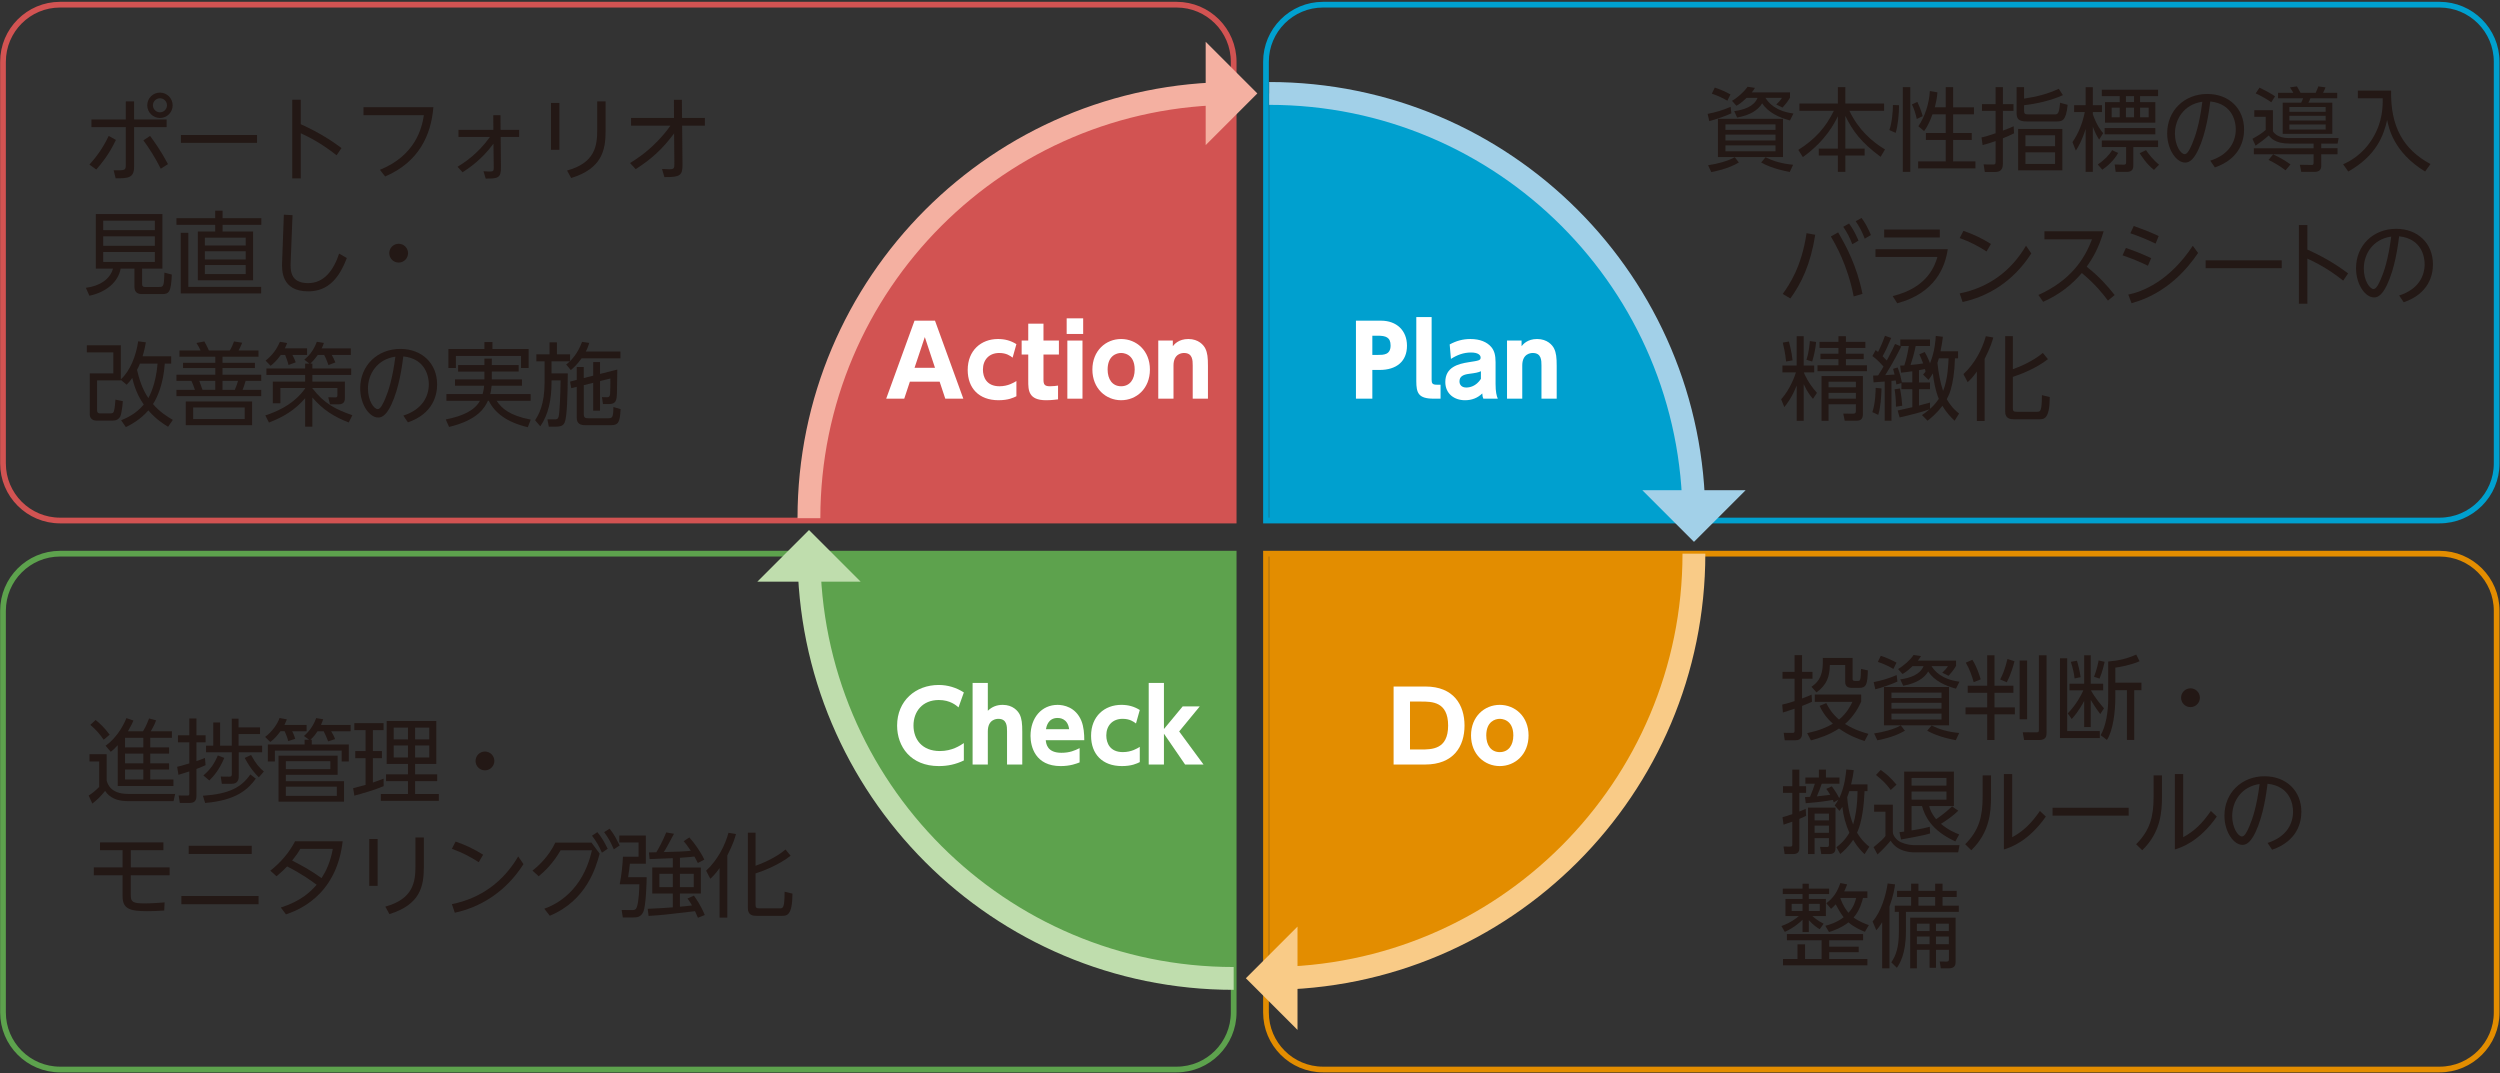 <?xml version="1.0" encoding="UTF-8"?>
<svg id="_レイヤー_1" data-name="レイヤー 1" xmlns="http://www.w3.org/2000/svg" width="438" height="188" viewBox="0 0 438 188">
  <rect x="0" y="0" width="438" height="188" fill="#333333" stroke="none"/>
  <defs>
    <style>
      .cls-1 {
        stroke: #00a0cf;
      }

      .cls-1, .cls-2, .cls-3, .cls-4, .cls-5, .cls-6, .cls-7, .cls-8 {
        fill: none;
        stroke-miterlimit: 10;
      }

      .cls-2 {
        stroke: #f9cb87;
      }

      .cls-2, .cls-3, .cls-4, .cls-7 {
        stroke-width: 4px;
      }

      .cls-9 {
        fill: #231815;
      }

      .cls-3 {
        stroke: #a2d0e8;
      }

      .cls-10 {
        fill: #a2d0e8;
      }

      .cls-11 {
        fill: #fff;
      }

      .cls-12 {
        fill: #bfddad;
      }

      .cls-4 {
        stroke: #f4b0a1;
      }

      .cls-5 {
        stroke: #d25352;
      }

      .cls-6 {
        stroke: #5da24d;
      }

      .cls-13 {
        fill: #e38d00;
      }

      .cls-14 {
        fill: #d25352;
      }

      .cls-15 {
        fill: #5da24d;
      }

      .cls-7 {
        stroke: #bfddad;
      }

      .cls-16 {
        fill: #00a0cf;
      }

      .cls-8 {
        stroke: #e38d00;
      }

      .cls-17 {
        fill: #f4b0a1;
      }

      .cls-18 {
        fill: #f9cb87;
      }
    </style>
  </defs>
  <path class="cls-1" d="M231.8.82h195.614c5.519,0,10,4.481,10,10v70.374c0,5.519-4.481,10-10,10h-205.614V10.82c0-5.519,4.481-10,10-10Z"/>
  <path class="cls-5" d="M10.526.82h195.614c5.519,0,10,4.481,10,10v80.374H10.526c-5.519,0-10-4.481-10-10V10.82C.526,5.3,5.007.82,10.526.82Z"/>
  <path class="cls-6" d="M10.526,97.005h205.614v80.374c0,5.519-4.481,10-10,10H10.526c-5.519,0-10-4.481-10-10v-70.374c0-5.519,4.481-10,10-10Z"/>
  <path class="cls-8" d="M221.8,97.005h205.614c5.519,0,10,4.481,10,10v70.374c0,5.519-4.481,10-10,10h-195.614c-5.519,0-10-4.481-10-10v-80.374h0Z"/>
  <g>
    <path class="cls-9" d="M15.667,28.837c1.104-1.217,2.337-2.817,3.377-5.026l1.265.704c-1.249,2.625-2.577,4.194-3.441,5.186l-1.2-.864ZM29.192,20.93v1.345h-5.698v6.947c0,2.017-1.121,2.017-3.233,2.017l-.352-1.409c1.953.032,2.129.032,2.129-.896v-6.659h-6.019v-1.345h6.019v-3.169h1.457v3.169h5.698ZM28.168,29.557c-1.057-2.033-1.777-3.217-3.042-4.962l1.168-.784c.736,1.008,1.905,2.609,3.137,4.946l-1.264.8ZM30.249,18.449c0,1.232-.992,2.225-2.225,2.225-1.217,0-2.225-.992-2.225-2.225,0-1.249,1.008-2.225,2.225-2.225s2.225.977,2.225,2.225ZM26.792,18.449c0,.672.56,1.232,1.232,1.232s1.232-.56,1.232-1.232c0-.688-.561-1.232-1.232-1.232s-1.232.544-1.232,1.232Z"/>
    <path class="cls-9" d="M45.032,23.651v1.376h-13.333v-1.376h13.333Z"/>
    <path class="cls-9" d="M58.967,27.204c-2.737-2.161-4.77-3.153-6.274-3.857v7.907h-1.489v-13.782h1.489v4.29c3.441,1.552,5.618,3.041,7.139,4.177l-.864,1.265Z"/>
    <path class="cls-9" d="M75.928,18.785c-.4,4.914-2.562,9.62-8.452,12.133l-.913-1.168c6.195-2.513,7.363-7.283,7.699-9.572h-10.58v-1.393h12.245Z"/>
    <path class="cls-9" d="M80.164,29.221c1.008-.625,3.473-2.145,5.682-5.234h-5.522v-1.232h6.114l-.016-2.577h1.265l.016,2.577h3.249v1.232h-3.233l.048,5.33c.016,1.825-.48,2.001-2.673,1.969l-.384-1.28c.464.032.928.048,1.008.048.768,0,.784-.096.784-.768l-.048-4.114c-2.017,2.769-4.322,4.306-5.41,5.01l-.88-.96Z"/>
    <path class="cls-9" d="M98.004,18.033v8.211h-1.473v-8.211h1.473ZM106.104,17.76v5.138c0,3.441-.64,6.626-6.034,8.292l-.72-1.312c4.882-1.345,5.282-4.29,5.282-7.123v-4.994h1.472Z"/>
    <path class="cls-9" d="M110.387,28.565c1.072-.672,2.849-1.793,4.866-3.89.784-.833,1.552-1.697,2.193-2.657h-6.883v-1.36h7.523l-.016-3.169h1.393l.032,3.169h4.001v1.36h-3.986l.064,6.787c.016,1.921-.4,2.257-3.169,2.225l-.417-1.425c.625.032,1.104.048,1.233.048.912,0,.928-.16.928-1.024l-.048-5.25c-2.017,2.689-3.81,4.37-6.723,6.259l-.993-1.072Z"/>
    <path class="cls-9" d="M24.902,49.829c0,.192.064.448.464.448h2.497c.8,0,.864-.112.944-2.513l1.296.336c-.128,3.169-.528,3.425-1.745,3.425h-3.505c-.656,0-1.296-.256-1.296-1.232v-3.233h-2.417c-.448,2.401-2.561,4.13-5.474,4.754l-.625-1.393c2.449-.288,4.274-1.553,4.754-3.361h-3.009v-9.556h11.669v9.556h-3.554v2.769ZM27.127,38.657h-9.043v1.665h9.043v-1.665ZM27.127,41.41h-9.043v1.649h9.043v-1.649ZM27.127,44.147h-9.043v1.745h9.043v-1.745Z"/>
    <path class="cls-9" d="M45.785,39.393h-6.787v1.168h5.346v8.547h-9.684v-8.547h3.042v-1.168h-6.787v-1.168h6.787v-1.312h1.296v1.312h6.787v1.168ZM45.753,51.414h-14.086v-10.628h1.329v9.476h12.757v1.153ZM43.048,41.634h-7.155v1.377h7.155v-1.377ZM43.048,44.019h-7.155v1.44h7.155v-1.44ZM43.048,46.436h-7.155v1.584h7.155v-1.584Z"/>
    <path class="cls-9" d="M51.252,37.696l-.32,8.115c-.064,1.425-.16,3.793,3.057,3.793,2.817,0,4.466-2.289,5.426-5.17l1.345.769c-1.312,3.505-3.282,5.842-6.739,5.842-4.77,0-4.642-3.746-4.594-5.122l.304-8.308,1.521.08Z"/>
    <path class="cls-9" d="M71.494,44.355c0,.88-.72,1.649-1.648,1.649s-1.649-.752-1.649-1.649c0-.928.752-1.648,1.649-1.648.912,0,1.648.752,1.648,1.648Z"/>
    <path class="cls-9" d="M29.993,62.425v1.281h-1.121c-.256,3.633-1.329,5.955-2.065,7.091,1.168,1.361,2.513,2.209,3.474,2.769l-.833,1.201c-.8-.48-2.113-1.312-3.458-2.865-1.472,1.697-3.137,2.529-3.938,2.929l-.832-1.201c.912-.384,2.545-1.056,3.969-2.753-.416-.624-1.44-2.097-2.017-4.674-.4.608-.688.88-.977,1.2l-1.024-.848v.096h-4.162v5.218c0,.16,0,.561.528.561h1.761c.56,0,.608-.176.704-.544.112-.432.192-1.409.224-1.873l1.296.272c-.064.977-.272,2.337-.448,2.673-.272.496-.721.736-1.329.736h-2.833c-.833,0-1.185-.544-1.185-1.072v-7.203h4.129v-3.682h-4.642v-1.249h5.954v5.97c1.633-1.457,2.673-4.113,3.042-6.659l1.344.176c-.096.576-.208,1.232-.576,2.449h5.01ZM24.519,63.706c-.144.368-.336.784-.512,1.088.352,1.537.912,3.377,1.984,4.946.128-.24,1.297-2.225,1.617-6.035h-3.089Z"/>
    <path class="cls-9" d="M45.289,62.505h-6.307v1.057h5.682v.928h-5.682v1.168h6.787v1.073h-2.737c-.112.432-.384,1.232-.528,1.568h3.265v1.104h-14.854v-1.104h3.233c-.176-.544-.384-1.088-.608-1.568h-2.625v-1.073h6.803v-1.168h-5.65v-.928h5.65v-1.057h-6.274v-1.104h3.698c-.192-.432-.464-.912-.721-1.312l1.377-.272c.08.144.576,1.024.8,1.584h3.666c.304-.48.56-1.072.736-1.584l1.424.224c-.192.56-.544,1.201-.624,1.36h3.489v1.104ZM44.168,74.494h-11.621v-4.162h11.621v4.162ZM42.872,71.389h-9.028v2.033h9.028v-2.033ZM37.717,66.731h-2.801c.288.768.304.848.56,1.568h2.241v-1.568ZM41.143,68.299c.224-.496.432-1.12.56-1.568h-2.721v1.568h2.161Z"/>
    <path class="cls-9" d="M54.726,63.706v.848h6.803v1.137h-6.803v1.168h5.698v2.801c0,.416,0,1.184-1.12,1.184h-1.489l-.304-1.249,1.232.032c.336.016.368-.16.368-.432v-1.216h-4.386v.048c2.081,2.689,4.066,3.697,7.011,4.722l-.64,1.265c-2.577-.992-4.482-2.193-6.371-4.37v5.106h-1.265v-4.978c-1.825,2.113-3.825,3.281-6.338,4.258l-.64-1.249c4.45-1.44,6.227-3.666,6.979-4.722v-.08h-4.337v2.673h-1.329v-3.793h5.666v-1.168h-6.787v-1.137h6.787v-.848h.752l-.896-.688c.752-.64,1.569-1.488,2.193-3.137l1.233.208c-.112.336-.192.577-.384.945h5.106v1.152h-3.345c.144.224.48.88.64,1.312l-1.216.464c-.176-.528-.448-1.217-.752-1.777h-1.121c-.624.864-.96,1.2-1.296,1.521h.352ZM53.797,61.033v1.152h-2.561c.368.704.448.944.576,1.296l-1.265.464c-.128-.576-.464-1.457-.592-1.761h-.752c-.769,1.056-1.312,1.521-1.793,1.905l-.88-.913c.528-.432,1.697-1.36,2.513-3.297l1.264.224c-.144.352-.224.592-.4.929h3.89Z"/>
    <path class="cls-9" d="M70.662,72.813c3.441-1.104,4.466-3.474,4.466-5.506,0-1.152-.448-4.434-4.466-4.866-.224,1.761-.736,5.554-2.113,8.483-1.024,2.177-1.905,2.225-2.305,2.225-1.489,0-3.137-2.225-3.137-5.122,0-3.986,3.009-6.899,7.027-6.899,3.81,0,6.451,2.561,6.451,6.227,0,1.841-.688,5.122-5.122,6.643l-.801-1.184ZM64.467,68.075c0,2.129,1.041,3.602,1.713,3.602.512,0,.96-1.024,1.296-1.792.512-1.201,1.281-3.362,1.792-7.395-3.249.464-4.802,3.089-4.802,5.586Z"/>
    <path class="cls-9" d="M80.259,65.098v-1.136h4.61v-1.137h1.297v1.137h4.706v1.136h-4.706v1.376h5.282v1.104h-5.314c-.08.784-.16,1.152-.24,1.457h7.075v1.185h-5.955c.833,1.249,2.145,2.561,5.971,3.297l-.512,1.329c-3.682-.864-5.794-2.513-6.835-4.626h-.16c-.48,1.057-1.633,3.345-6.803,4.578l-.576-1.312c3.137-.624,5.09-1.632,5.986-3.265h-5.875v-1.185h6.339c.224-.816.256-1.249.272-1.457h-5.106v-1.104h5.154v-1.376h-4.61ZM86.278,59.928v1.216h6.339v3.329h-1.329v-2.113h-11.413v2.113h-1.312v-3.329h6.306v-1.216h1.409Z"/>
    <path class="cls-9" d="M103.239,60.072c-.128.416-.272.896-.608,1.521h6.066v1.185h-6.803c-.816,1.152-1.489,1.712-1.889,2.064l-.816-.992c.288-.224.384-.288.656-.544h-3.217v2.113h2.849c-.032,4.018-.128,7.651-.56,8.627-.16.352-.432.704-1.537.704h-1.232l-.24-1.28h1.265c.288,0,.544,0,.688-.433.192-.608.336-4.321.352-6.386h-1.584v.304c0,3.025-.528,5.65-1.969,7.731l-.913-1.057c.592-.944,1.665-2.641,1.665-6.69v-3.634h-1.441v-1.232h2.305v-2.097h1.296v2.097h2.305v1.201c.144-.144,1.36-1.312,2.097-3.377l1.265.176ZM103.927,65.818v-2.385h1.201v2.081l3.025-.768c-.048,4.306-.048,4.77-.192,5.266-.128.432-.384.784-1.345.784h-.976l-.176-1.216.896.016c.272,0,.48-.064.528-.576.048-.4.048-1.969.048-2.705l-1.809.448v5.186h-1.201v-4.882l-1.648.416v5.01c0,.704.24.784.8.784h3.393c.752,0,.993,0,.993-1.969l1.265.368c-.128,2.241-.32,2.817-1.713,2.817h-4.434c-.816,0-1.537-.192-1.537-1.281v-5.442l-.96.24-.208-1.152,1.168-.304v-2.257h1.232v1.937l1.648-.416Z"/>
  </g>
  <g>
    <path class="cls-9" d="M303.338,19.855c-.977.48-3.01,1.152-3.874,1.36l-.288-1.264c1.425-.272,2.722-.672,4.034-1.233l.128,1.137ZM304.65,28.467c-1.889,1.137-4.418,1.617-4.834,1.681l-.561-1.2c1.568-.224,3.474-.721,4.674-1.409l.721.928ZM302.633,17.646c-.976-.592-2.032-1.008-2.721-1.232l.513-1.072c.896.288,1.92.736,2.753,1.2l-.545,1.104ZM312.381,20.816v6.707h-11.396v-6.707h11.396ZM302.297,21.792v.96h8.771v-.96h-8.771ZM302.297,23.585v1.024h8.771v-1.024h-8.771ZM302.297,25.474v1.024h8.771v-1.024h-8.771ZM313.613,16.19v.912c-.416.752-1.04,1.441-1.312,1.745l-1.104-.544c.497-.464.705-.688.993-1.152h-2.882c.561.88,1.761,2.305,4.898,2.737l-.608,1.217c-1.873-.496-3.842-1.409-4.866-3.009-.72,1.216-2.145,2.097-4.386,2.497l-.512-1.121c1.681-.224,3.489-.816,4.081-2.321h-1.92c-.961.928-1.489,1.232-1.777,1.376l-.769-.864c.977-.561,2.178-1.633,2.722-2.465l1.296.192c-.191.32-.271.464-.56.8h6.706ZM313.565,30.131c-2.961-.56-4.369-1.312-5.01-1.665l.769-.912c1.393.688,2.769,1.104,4.834,1.312l-.593,1.264Z"/>
    <path class="cls-9" d="M321.995,18.143v-2.881h1.312v2.881h6.786v1.265h-6.082c1.553,3.265,3.938,5.41,6.242,6.771l-.769,1.297c-3.441-2.529-4.93-4.594-6.178-7.171v5.73h3.377v1.217h-3.377v2.865h-1.312v-2.865h-3.346v-1.217h3.346v-5.666c-.577,1.168-2.065,4.226-6.131,7.155l-.801-1.265c2.913-1.84,4.803-3.921,6.227-6.851h-6.034v-1.265h6.739Z"/>
    <path class="cls-9" d="M331.016,22.785c.48-1.296.624-3.394.624-4.386l1.073.032c0,1.425-.177,3.521-.593,4.85l-1.104-.496ZM334.682,15.262v14.854h-1.312v-14.854h1.312ZM335.817,20.848c-.224-1.008-.448-1.712-.848-2.561l.96-.432c.256.561.688,1.553.929,2.497l-1.041.496ZM340.892,18.799v-3.537h1.297v3.537h3.649v1.232h-3.649v3.266h3.266v1.216h-3.266v3.762h3.905v1.232h-10.036v-1.232h4.834v-3.762h-3.474v-1.216h3.474v-3.266h-2.32c-.368,1.009-.849,2.145-1.473,2.929l-1.009-.848c1.089-1.521,1.921-4.001,2.017-6.163l1.329.224c-.049.608-.112,1.312-.465,2.625h1.921Z"/>
    <path class="cls-9" d="M352.858,23.361c-.736.368-1.185.56-1.953.864v4.45c0,1.249-.656,1.457-1.408,1.457h-1.761l-.208-1.328,1.584.016c.337,0,.513-.016.513-.4v-3.713c-1.104.4-1.617.544-2.273.704l-.191-1.329c.704-.16,1.088-.272,2.465-.736v-3.921h-2.385v-1.185h2.385v-2.977h1.28v2.977h1.856v1.185h-1.856v3.457c.961-.352,1.345-.528,1.889-.768l.064,1.249ZM361.422,16.67c-2.097.96-4.738,1.537-6.803,1.761v.977c0,.496.111.64.832.64h4.466c.593,0,.832-.048,1.009-2.049l1.328.368c-.288,2.897-.992,2.913-2.033,2.913h-5.138c-1.425,0-1.776-.464-1.776-1.473v-4.545h1.312v2.017c2.289-.352,4.081-.8,6.082-1.729l.721,1.12ZM361.325,29.843h-7.747v-7.251h7.747v7.251ZM360.045,23.697h-5.186v1.921h5.186v-1.921ZM360.045,26.69h-5.186v2.033h5.186v-2.033Z"/>
    <path class="cls-9" d="M367.77,24.465c-.368-.576-.672-1.121-1.104-2.257v7.907h-1.265v-7.523c-.656,2.097-1.264,3.089-1.712,3.794l-.593-1.489c1.089-1.569,1.777-3.377,2.161-5.266h-1.873v-1.201h2.017v-3.153h1.265v3.153h1.601v1.201h-1.601v.4c.736,2.065,1.473,2.914,1.809,3.297l-.704,1.137ZM367.529,28.819c1.137-.752,2.081-1.745,2.514-2.513l1.056.496c-.735,1.312-1.872,2.321-2.769,2.929l-.801-.913ZM378.094,15.726v1.121h-3.153v1.041h2.673v3.602h-8.819v-3.602h2.577v-1.041h-3.137v-1.121h9.859ZM378.094,24.609v1.152h-4.338v3.25c0,.288,0,1.104-1.104,1.104h-1.984l-.176-1.297,1.584.032c.416.016.416-.272.416-.4v-2.689h-4.257v-1.152h9.859ZM377.613,22.433v1.104h-8.883v-1.104h8.883ZM371.371,18.863h-1.408v1.681h1.408v-1.681ZM373.884,16.846h-1.424v1.041h1.424v-1.041ZM373.884,18.863h-1.424v1.681h1.424v-1.681ZM375.981,26.306c.416.624,1.296,1.761,2.288,2.545l-.896.912c-1.361-1.072-2.241-2.513-2.497-2.929l1.104-.528ZM376.445,18.863h-1.505v1.681h1.505v-1.681Z"/>
    <path class="cls-9" d="M387.243,28.147c3.441-1.104,4.466-3.474,4.466-5.506,0-1.152-.448-4.434-4.466-4.866-.224,1.761-.736,5.554-2.112,8.483-1.024,2.177-1.905,2.225-2.306,2.225-1.488,0-3.137-2.225-3.137-5.122,0-3.986,3.009-6.899,7.026-6.899,3.81,0,6.451,2.561,6.451,6.227,0,1.841-.688,5.122-5.122,6.643l-.801-1.184ZM381.049,23.409c0,2.129,1.04,3.602,1.713,3.602.512,0,.96-1.024,1.297-1.792.512-1.201,1.28-3.362,1.792-7.395-3.249.464-4.802,3.089-4.802,5.586Z"/>
    <path class="cls-9" d="M406.685,25.97h2.85v1.057h-2.85v2.033c0,.576-.288,1.057-1.184,1.057h-2.321l-.24-1.249,2.064.032c.209,0,.337-.032.337-.368v-1.504h-10.469v-1.057h10.469v-.816h-4.226c-2.466,0-3.233-.928-3.634-1.424-.673.64-1.825,1.473-2.305,1.792l-.545-1.2c.337-.192,1.553-.849,2.321-1.553v-2.305h-2.001v-1.153h3.266v3.682c.672,1.121,2.257,1.201,2.913,1.201h8.596l-.177.96h-2.865v.816ZM397.93,17.918c-.769-.544-1.857-1.168-2.737-1.552l.672-1.009c1.697.816,2.369,1.281,2.722,1.521l-.656,1.04ZM400.427,29.843c-.864-.672-1.777-1.232-2.978-1.825l.801-.976c1.488.672,2.417,1.328,3.041,1.761l-.864,1.04ZM401.787,16.254c-.145-.256-.416-.704-.593-.944l1.233-.176c.224.368.416.721.624,1.121h2.657c.208-.416.368-.864.464-1.121l1.265.176c-.128.336-.288.656-.433.944h2.481v.96h-4.69c-.096.24-.224.528-.368.768h4.194v5.475h-8.691v-5.475h3.233c.128-.208.256-.512.336-.768h-4.386v-.96h2.673ZM407.453,18.751h-6.354v.833h6.354v-.833ZM407.453,20.288h-6.354v.833h6.354v-.833ZM407.453,21.808h-6.354v.88h6.354v-.88Z"/>
    <path class="cls-9" d="M418.924,15.87c-.128,6.275,2.112,10.292,6.898,12.869l-.944,1.312c-5.555-3.393-6.387-7.715-6.643-9.027-.641,2.785-1.937,6.274-6.819,9.027l-.896-1.264c1.024-.48,3.377-1.601,5.17-4.562,1.793-2.945,1.776-5.666,1.761-7.011h-4.354v-1.345h5.827Z"/>
  </g>
  <g>
    <path class="cls-9" d="M318.026,41.129c-.8,5.17-2.448,8.547-4.354,11.157l-1.345-.785c1.137-1.584,3.313-4.722,4.178-10.644l1.521.272ZM324.766,51.933c-1.072-5.522-3.266-9.268-4.002-10.5l1.281-.72c1.408,2.401,3.312,5.954,4.257,10.772l-1.536.448ZM323.949,39.16c.433.576.977,1.393,1.665,2.993l-1.089.64c-.512-1.296-.849-1.953-1.585-3.057l1.009-.576ZM326.143,38.184c.656.88,1.072,1.681,1.648,2.993l-1.089.641c-.48-1.265-.849-1.953-1.584-3.058l1.024-.576Z"/>
    <path class="cls-9" d="M341.245,43.658c-.448,3.138-2.208,7.699-8.852,9.476l-.8-1.265c6.194-1.457,7.443-5.506,7.843-6.851h-10.853v-1.361h12.661ZM339.853,40.216v1.393h-9.747v-1.393h9.747Z"/>
    <path class="cls-9" d="M348.043,44.058c-1.489-.96-2.833-1.665-4.706-2.353l.656-1.265c1.824.641,3.233,1.312,4.817,2.305l-.768,1.312ZM355.886,44.394c-3.249,5.09-7.795,7.603-12.037,8.516l-.512-1.504c5.042-1.009,8.995-3.89,11.62-8.355l.929,1.344Z"/>
    <path class="cls-9" d="M369.31,52.669c-.704-.96-2.177-2.865-4.577-4.834-1.697,2.001-3.906,3.778-6.771,5.042l-.833-1.2c5.715-2.577,8.083-6.323,9.396-9.748h-8.34v-1.409h10.372c-.864,2.961-1.921,4.722-2.961,6.21,2.209,1.761,3.554,3.266,4.897,4.962l-1.185.976Z"/>
    <path class="cls-9" d="M376.314,46.555c-1.44-.688-2.561-1.168-4.449-1.825l.592-1.281c1.377.464,2.642.944,4.434,1.777l-.576,1.329ZM385.103,44.314c-1.745,2.593-5.395,7.107-11.653,8.804l-.576-1.504c2.497-.512,7.188-2.337,11.301-8.547l.929,1.248ZM377.659,42.682c-1.745-.833-2.913-1.297-4.418-1.809l.593-1.281c1.584.56,2.736,1.008,4.369,1.761l-.544,1.329Z"/>
    <path class="cls-9" d="M399.758,45.611v1.376h-13.333v-1.376h13.333Z"/>
    <path class="cls-9" d="M410.525,49.164c-2.737-2.161-4.77-3.153-6.274-3.857v7.907h-1.488v-13.782h1.488v4.29c3.441,1.552,5.618,3.041,7.139,4.177l-.864,1.265Z"/>
    <path class="cls-9" d="M420.332,51.773c3.441-1.104,4.466-3.474,4.466-5.506,0-1.152-.448-4.434-4.466-4.866-.224,1.761-.736,5.554-2.112,8.483-1.024,2.177-1.905,2.225-2.306,2.225-1.488,0-3.137-2.225-3.137-5.122,0-3.986,3.009-6.899,7.026-6.899,3.81,0,6.451,2.561,6.451,6.227,0,1.841-.688,5.122-5.122,6.643l-.801-1.184ZM414.138,47.035c0,2.129,1.04,3.602,1.713,3.602.512,0,.96-1.024,1.296-1.792.513-1.201,1.281-3.362,1.793-7.395-3.249.464-4.802,3.089-4.802,5.586Z"/>
    <path class="cls-9" d="M312.28,65.243v-1.201h2.497v-5.138h1.232v5.138h1.841v1.201h-1.824c.144.368.768,1.873,2.305,3.585l-.704,1.056c-.385-.464-.993-1.2-1.617-2.577v6.418h-1.232v-6.195c-.784,2.065-1.809,3.362-2.161,3.794l-.56-1.361c1.568-1.745,2.4-4.082,2.593-4.722h-2.369ZM312.921,63.338c-.128-1.425-.416-2.625-.576-3.313l1.072-.192c.016.08.512,1.841.641,3.297l-1.137.208ZM316.49,63.034c.464-1.44.561-2.833.592-3.281l1.104.16c-.111,1.136-.352,2.337-.688,3.425l-1.009-.304ZM323.405,58.904v.993h3.409v1.056h-3.409v1.024h3.121v.945h-3.121v1.072h3.682v1.041h-8.66v-1.041h3.666v-1.072h-3.153v-.945h3.153v-1.024h-3.313v-1.056h3.313v-.993h1.312ZM326.382,72.509c0,.816-.271,1.201-1.168,1.201h-2.017l-.257-1.249,1.681.016c.353,0,.528-.064.528-.464v-1.185h-4.786v2.897h-1.232v-7.843h7.251v6.626ZM325.149,66.875h-4.786v.977h4.786v-.977ZM325.149,68.828h-4.786v1.024h4.786v-1.024Z"/>
    <path class="cls-9" d="M343.055,61.545v1.232h-.545c-.079,2.577-.384,4.242-.752,5.539-.112.384-.288.88-.688,1.617.913,1.568,1.809,2.241,2.161,2.513l-.784,1.265c-.608-.56-1.377-1.345-2.145-2.609-.993,1.329-2.001,2.145-2.594,2.609l-.977-.992c.368-.256.753-.512,1.329-1.009-1.425.512-3.617,1.057-5.25,1.425l-.336-1.216c.319-.064.544-.112,2.561-.577v-3.153h-1.904v-1.073l-.896.24c-.032-.336-.048-.448-.097-.704-.111.016-.592.064-.752.08v6.979h-1.185v-6.867c-.176.016-1.841.144-1.953.144l-.08-1.185c.145-.016.753-.032.881-.032.496-.752.752-1.233.944-1.553-.992-1.121-1.568-1.553-1.953-1.841l.576-1.041c.112.08.288.224.417.32.271-.496.784-1.617,1.216-2.833l1.089.384c-.561,1.345-.961,2.241-1.505,3.201.112.112.641.657.736.752.929-1.761,1.217-2.385,1.44-2.897l1.089.432c-.368.736-1.329,2.721-2.802,5.026.257-.016,1.409-.08,1.633-.096-.128-.561-.176-.721-.256-1.009l.801-.24c.416,1.072.672,2.241.736,2.625h1.824v-1.953c-1.232.176-1.585.208-1.969.24l-.16-1.232c.4-.016.513-.016.736-.032.353-1.104.624-2.273.784-3.409h-1.488v-1.136h5.202v1.136h-2.513c-.288,1.425-.513,2.161-.896,3.33,1.072-.112,1.424-.145,2.209-.272-.288-.784-.48-1.185-.673-1.601l.944-.4c.24.416.513.88.929,1.969.849-2.065.977-4.082,1.008-4.786l1.249.144c-.064.56-.16,1.345-.416,2.545h3.073ZM328.04,72.206c.528-1.521.576-3.826.576-4.258l1.024.112c-.031,1.345-.159,3.377-.576,4.626l-1.024-.48ZM332.17,71.261c.017-.96-.112-2.321-.24-3.058l.961-.144c.24,1.376.304,1.969.384,3.025l-1.104.176ZM338.141,71.629c.352-.304.88-.784,1.536-1.745-.576-1.424-.864-2.945-1.04-4.466-.336.577-.496.8-.769,1.137l-.944-.928c.256-.272.32-.368.433-.528-.017-.112-.064-.272-.112-.448-.24.064-.448.096-1.04.208v2.145h1.937v1.185h-1.937v2.865c.864-.224,1.28-.336,1.937-.528v1.104ZM339.693,62.777c-.097.32-.177.592-.256.801.176,1.648.479,3.377.992,4.914.864-2.081.928-4.994.96-5.714h-1.696Z"/>
    <path class="cls-9" d="M347.706,73.758h-1.36v-8.659c-.785,1.088-1.152,1.424-1.617,1.856l-.736-1.408c2.001-1.857,3.298-4.37,3.922-6.643l1.312.224c-.176.625-.513,1.809-1.521,3.746v10.884ZM358.799,62.922c-1.953,1.552-4.723,2.657-6.146,3.105v5.41c0,.576.079.705.704.705h3.521c.592,0,.848,0,.864-2.914l1.376.336c-.016,3.89-1.008,3.89-1.856,3.89h-4.418c-.624,0-1.536-.08-1.536-1.329v-13.237h1.345v5.794c1.024-.352,3.473-1.344,5.25-2.849l.896,1.089Z"/>
  </g>
  <g>
    <path class="cls-9" d="M18.689,132.131v4.626c.16.576.672,2.337,3.745,2.337h8.26l-.289,1.264h-8.003c-2.785,0-3.649-1.312-3.986-1.792-.8.992-1.329,1.504-2.241,2.225l-.64-1.408c.608-.4,1.104-.769,1.841-1.505v-4.466h-1.697v-1.28h3.009ZM18.161,129.602c-.592-.896-1.376-1.809-2.337-2.609l.928-.848c.769.607,1.504,1.296,2.465,2.576l-1.056.881ZM25.059,128.114c.561-.896.913-1.873,1.057-2.241l1.232.336c-.24.688-.528,1.217-.928,1.905h3.697v1.152h-3.793v1.681h3.297v1.088h-3.297v1.697h3.297v1.088h-3.297v1.745h4.066v1.137h-9.764v-7.14c-.56.625-.848.864-1.216,1.152l-.913-1.056c1.601-1.121,2.961-3.09,3.649-4.851l1.232.433c-.16.384-.336.8-.96,1.873h2.641ZM25.107,129.266h-3.201v1.681h3.201v-1.681ZM25.107,132.035h-3.201v1.697h3.201v-1.697ZM25.107,134.82h-3.201v1.745h3.201v-1.745Z"/>
    <path class="cls-9" d="M36.018,134.052c-.416.191-.816.384-1.601.672v4.722c0,.832-.336,1.232-1.232,1.232h-1.681l-.208-1.312,1.408.017c.353,0,.464,0,.464-.337v-3.89c-1.152.368-1.44.448-1.905.593l-.224-1.408c.464-.112.752-.177,2.129-.593v-3.697h-1.985v-1.232h1.985v-2.945h1.249v2.945h1.601v1.232h-1.601v3.297c.977-.352,1.088-.384,1.489-.56l.112,1.265ZM35.554,139.414c4.658-.319,6.738-1.488,8.307-3.729l.96.736c-1.345,1.857-3.425,3.81-8.884,4.258l-.384-1.265ZM35.633,135.861c1.201-1.057,1.857-1.921,2.529-3.506l1.136.433c-.928,2.177-1.889,3.217-2.625,3.953l-1.041-.88ZM45.558,128.61h-3.762v2.032h4.13v1.152h-4.098v4.227c0,.752-.32,1.296-1.201,1.296h-1.761l-.192-1.265,1.457.017c.192,0,.48,0,.48-.368v-3.906h-4.514v-1.152h1.265v-4.065h1.2v4.065h2.049v-4.737h1.185v1.536h3.762v1.169ZM43.989,132.275c.849,1.553,1.425,2.193,2.241,2.897l-.88,1.008c-.48-.464-1.361-1.328-2.481-3.393l1.12-.513Z"/>
    <path class="cls-9" d="M53.714,127.009v1.104h-2.529c.208.352.417.912.544,1.328l-1.232.4c-.128-.544-.417-1.297-.625-1.729h-.736c-.464.64-1.04,1.36-1.792,1.889l-.896-.896c1.185-.864,2.161-2.241,2.529-3.313l1.28.24c-.112.271-.208.544-.432.977h3.89ZM54.626,129.602v.832h6.483v2.978h-1.249v-1.905h-11.701v1.905h-1.232v-2.978h6.435v-.832h.8l-.913-.656c.432-.384,1.505-1.345,2.145-3.138l1.232.208c-.144.417-.224.608-.384.993h5.186v1.104h-3.409c.208.319.544.96.688,1.376l-1.217.4c-.272-.736-.496-1.2-.784-1.776h-1.072c-.417.624-.736,1.04-1.249,1.488h.24ZM59.156,132.387v3.361h-9.076v1.12h10.196v3.586h-11.477v-8.067h10.356ZM50.081,133.364v1.393h7.795v-1.393h-7.795ZM50.081,137.83v1.601h8.932v-1.601h-8.932Z"/>
    <path class="cls-9" d="M67.218,137.733c-1.585.688-3.858,1.312-5.138,1.665l-.208-1.312c.56-.128,1.44-.384,2.177-.576v-4.674h-1.809v-1.249h1.809v-3.665h-1.969v-1.232h5.122v1.232h-1.873v3.665h1.585v1.249h-1.585v4.273c.785-.271,1.281-.464,1.873-.688l.016,1.312ZM76.438,126.321v7.522h-3.714v1.825h3.874v1.185h-3.874v2.257h4.162v1.2h-10.165v-1.2h4.754v-2.257h-3.841v-1.185h3.841v-1.825h-3.729v-7.522h8.692ZM71.475,127.473h-2.497v2.064h2.497v-2.064ZM71.475,130.611h-2.497v2.097h2.497v-2.097ZM75.205,127.473h-2.481v2.064h2.481v-2.064ZM75.205,130.611h-2.481v2.097h2.481v-2.097Z"/>
    <path class="cls-9" d="M86.611,133.316c0,.88-.72,1.648-1.648,1.648s-1.649-.753-1.649-1.648c0-.929.752-1.649,1.649-1.649.912,0,1.648.753,1.648,1.649Z"/>
    <path class="cls-9" d="M22.915,151.971h6.803v1.376h-6.803v3.521c0,1.137.368,1.409,2.385,1.409,1.329,0,2.513-.097,3.538-.177l-.064,1.425c-1.297.096-2.321.112-3.025.112-2.977,0-4.273-.4-4.273-2.593v-3.698h-5.042v-1.376h5.042v-3.01h-3.954v-1.376h11.108v1.376h-5.714v3.01Z"/>
    <path class="cls-9" d="M45.301,156.981v1.44h-13.525v-1.44h13.525ZM44.101,148.177v1.44h-11.044v-1.44h11.044Z"/>
    <path class="cls-9" d="M49.2,158.998c3.57-1.137,5.202-2.769,6.275-3.985-.944-.704-2.465-1.825-5.17-3.218-.56.593-.896.913-1.856,1.729l-1.088-.977c1.809-1.425,3.281-3.138,4.337-5.154h8.339c-1.12,9.828-8.259,12.229-9.94,12.806l-.896-1.201ZM52.61,148.721c-.384.673-.72,1.169-1.425,2.049,1.857.961,3.073,1.602,5.154,3.073.8-1.248,1.537-2.769,1.969-5.122h-5.698Z"/>
    <path class="cls-9" d="M66.161,146.993v8.212h-1.473v-8.212h1.473ZM74.26,146.721v5.138c0,3.441-.64,6.627-6.034,8.291l-.72-1.312c4.882-1.344,5.282-4.289,5.282-7.123v-4.993h1.472Z"/>
    <path class="cls-9" d="M83.875,151.058c-1.489-.96-2.833-1.664-4.706-2.353l.656-1.265c1.825.641,3.233,1.312,4.818,2.305l-.768,1.312ZM91.717,151.395c-3.249,5.09-7.795,7.603-12.037,8.515l-.512-1.504c5.042-1.009,8.996-3.89,11.621-8.355l.928,1.345Z"/>
    <path class="cls-9" d="M103.62,147.617l1.44,1.938c-.624,2.337-2.273,8.211-8.739,10.884l-.96-1.232c2.177-.768,4.065-2.16,5.49-3.97,1.809-2.288,2.513-4.817,2.865-6.274h-5.49c-1.361,2.354-2.817,3.698-3.842,4.562l-1.088-.993c.864-.688,2.769-2.32,4.002-4.914h6.322ZM104.66,145.792c.816,1.009,1.136,1.585,1.809,2.913l-1.008.688c-.56-1.249-.96-1.937-1.745-2.978l.944-.624ZM106.805,145.184c.816,1.041,1.088,1.601,1.761,2.945l-1.024.672c-.544-1.232-.865-1.872-1.697-3.009l.96-.608Z"/>
    <path class="cls-9" d="M113.153,146.384v4.946h-2.801c-.064.656-.128,1.185-.304,2.354h3.249c0,.656-.112,5.058-.592,6.082-.432.912-1.072.977-1.856.977h-1.729l-.208-1.312,1.857.016c.464,0,.64-.112.784-.48.096-.191.4-1.168.464-4.049h-3.441c.336-1.713.512-3.554.56-4.818h2.737v-2.497h-3.377v-1.217h4.658ZM119.124,151.987h3.666v4.562h-3.666v2.306c.976-.08,1.665-.16,2.113-.225-.368-.64-.544-.896-.784-1.216l1.12-.497c.288.4,1.185,1.633,1.905,3.394l-1.2.48c-.272-.641-.368-.849-.512-1.152-5.09.608-5.65.672-8.131.832l-.16-1.248c2.113-.08,3.377-.177,4.402-.257v-2.417h-3.602v-4.562h3.602v-1.633c-.641.017-3.49.145-4.066.16l-.112-1.168c.32,0,.416,0,1.296-.032.304-.496,1.088-1.873,1.729-3.474l1.361.24c-1.201,2.241-1.329,2.497-1.793,3.201,2.497-.063,3.297-.08,4.738-.224-.544-.833-.929-1.297-1.249-1.681l.992-.656c.784.848,2.065,2.625,2.625,3.89l-1.136.592c-.176-.353-.352-.704-.608-1.137-.336.048-1.088.128-2.529.225v1.696ZM117.875,153.091h-2.353v2.337h2.353v-2.337ZM121.541,153.091h-2.417v2.337h2.417v-2.337Z"/>
    <path class="cls-9" d="M127.425,160.758h-1.361v-8.659c-.784,1.088-1.152,1.425-1.617,1.856l-.736-1.408c2.001-1.856,3.297-4.37,3.922-6.643l1.312.224c-.176.624-.512,1.809-1.521,3.746v10.884ZM138.518,149.922c-1.953,1.553-4.722,2.657-6.146,3.105v5.41c0,.576.08.704.704.704h3.521c.592,0,.849,0,.865-2.913l1.376.336c-.016,3.89-1.009,3.89-1.857,3.89h-4.418c-.624,0-1.537-.08-1.537-1.329v-13.237h1.345v5.795c1.024-.353,3.474-1.345,5.25-2.85l.896,1.089Z"/>
  </g>
  <g>
    <path class="cls-9" d="M317.468,122.945c-.576.256-1.057.479-1.745.736v4.834c0,1.056-.672,1.185-1.248,1.185h-1.793l-.176-1.312,1.505.016c.304,0,.399-.048.399-.4v-3.842c-1.056.368-1.488.497-2.049.673l-.111-1.393c.56-.128,1.008-.225,2.16-.608v-3.922h-2.112v-1.2h2.112v-2.929h1.312v2.929h1.825v1.2h-1.825v3.458c.913-.32,1.233-.48,1.665-.673l.08,1.249ZM316.619,128.451c2.226-.496,3.458-1.04,4.498-1.665-1.488-1.328-2.032-2.513-2.321-3.121l1.169-.479c.368.72.96,1.809,2.225,2.881,1.409-1.137,2.049-2.465,2.354-3.105h-6.595v-1.28h8.131v1.248c-.496,1.057-1.265,2.545-2.833,3.906,1.776,1.104,3.329,1.521,4.098,1.729l-.672,1.265c-1.024-.336-2.642-.896-4.482-2.193-1.713,1.137-3.473,1.697-4.914,2.081l-.656-1.265ZM324.574,115.261v3.602c0,.208,0,.433.4.433h.561c.32,0,.496,0,.512-2.113l1.201.272c-.064,2.385-.257,3.057-1.473,3.057h-1.425c-1.072,0-1.072-.832-1.072-1.104v-2.896h-2.689c-.048,2.049-.496,3.425-2.337,4.802l-.88-.992c.8-.576,1.984-1.44,1.984-4.242v-.816h5.218Z"/>
    <path class="cls-9" d="M332.428,119.407c-.977.48-3.01,1.153-3.874,1.361l-.288-1.265c1.425-.272,2.722-.673,4.034-1.232l.128,1.136ZM333.74,128.019c-1.889,1.136-4.418,1.616-4.834,1.681l-.561-1.201c1.568-.224,3.474-.72,4.674-1.408l.721.929ZM331.723,117.199c-.976-.593-2.032-1.009-2.721-1.233l.513-1.072c.896.288,1.92.736,2.753,1.201l-.545,1.104ZM341.471,120.368v6.707h-11.396v-6.707h11.396ZM331.387,121.344v.96h8.771v-.96h-8.771ZM331.387,123.136v1.024h8.771v-1.024h-8.771ZM331.387,125.026v1.024h8.771v-1.024h-8.771ZM342.703,115.742v.912c-.416.753-1.04,1.44-1.312,1.745l-1.104-.544c.497-.465.705-.688.993-1.153h-2.882c.561.881,1.761,2.306,4.898,2.737l-.608,1.217c-1.873-.496-3.842-1.408-4.866-3.01-.72,1.217-2.145,2.098-4.386,2.497l-.512-1.12c1.681-.224,3.489-.816,4.081-2.321h-1.92c-.961.929-1.489,1.232-1.777,1.377l-.769-.864c.977-.561,2.178-1.633,2.722-2.465l1.296.191c-.191.32-.271.465-.56.801h6.706ZM342.655,129.683c-2.961-.56-4.369-1.312-5.01-1.664l.769-.913c1.393.688,2.769,1.104,4.834,1.312l-.593,1.265Z"/>
    <path class="cls-9" d="M349.436,114.797v5.346h3.313v1.232h-3.313v2.562h3.569v1.217h-3.569v4.497h-1.28v-4.497h-3.794v-1.217h3.794v-2.562h-3.409v-1.232h3.409v-5.346h1.28ZM345.786,119.519c-.271-1.04-.72-2.305-1.376-3.425l1.152-.497c.784,1.217,1.28,2.802,1.456,3.426l-1.232.496ZM350.428,119.039c.417-.784.816-1.696,1.281-3.585l1.232.4c-.112.399-.544,2.177-1.36,3.682l-1.153-.497ZM355.15,115.726v10.292h-1.312v-10.292h1.312ZM358.56,114.797v13.59c0,.544-.08,1.264-1.28,1.264h-2.657l-.24-1.36,2.449.017c.384,0,.384-.192.384-.465v-13.045h1.345Z"/>
    <path class="cls-9" d="M362.171,115.326v12.757h5.714v1.232h-6.979v-13.989h1.265ZM367.965,125.105c-.864-1.136-1.44-2.112-1.665-2.48v4.754h-1.152v-4.578c-.224.433-.928,1.777-2.177,3.17l-.704-.977c1.568-1.648,2.321-3.138,2.737-4.05h-2.434v-1.152h2.577v-4.994h1.152v4.994h2.177v1.152h-2.145c.721,1.328,1.856,2.657,2.289,3.153l-.656,1.008ZM363.467,118.863c-.111-.977-.271-1.664-.656-2.913l1.072-.192c.208.641.496,1.825.641,2.882l-1.057.224ZM366.876,118.575c.513-1.345.736-2.497.801-2.865l1.057.24c-.097.416-.368,1.696-.896,2.945l-.961-.32ZM370.605,119.599h4.578v1.329h-1.265v8.707h-1.28v-8.707h-2.033v1.424c0,2.209-.384,5.683-1.472,7.283l-1.104-.832c.944-1.617,1.328-4.146,1.328-6.307v-6.595c1.856-.16,3.281-.496,4.914-1.217l.576,1.169c-1.648.72-3.586,1.024-4.242,1.12v2.625Z"/>
    <path class="cls-9" d="M385.422,122.241c0,.88-.721,1.648-1.649,1.648s-1.648-.753-1.648-1.648c0-.929.752-1.649,1.648-1.649.913,0,1.649.753,1.649,1.649Z"/>
  </g>
  <g>
    <path class="cls-9" d="M316.428,142.931c-.337.176-.593.304-1.185.544v5.026c0,.688-.145,1.136-1.201,1.136h-1.376l-.192-1.328,1.152.016c.305,0,.385-.08.385-.336v-4.033c-.977.352-1.169.416-1.537.528l-.176-1.312c.4-.112.704-.192,1.713-.528v-3.729h-1.633v-1.169h1.633v-2.913h1.232v2.913h1.185v1.169h-1.185v3.265c.432-.16.736-.288,1.12-.464l.064,1.217ZM324.783,134.927c-.112.769-.225,1.521-.465,2.497h2.865v1.185h-.512c-.097,2.289-.4,5.299-1.312,7.283.848,1.408,1.681,2.081,2.145,2.449l-.832,1.312c-.496-.48-1.249-1.217-2.001-2.514-.896,1.329-1.761,2.065-2.257,2.481l-.673-1.185c.576-.432,1.473-1.168,2.273-2.545-.656-1.425-1.057-2.961-1.232-4.53-.192.289-.288.433-.513.705l-.832-.961c.24-.32.4-.544.641-.992l-.801.464c-.096-.271-.128-.319-.16-.432-.944.176-2.577.416-4.754.576l-.128-1.072c.208,0,.384-.017.88-.048.465-1.089.641-1.617.849-2.289h-1.664v-1.089h2.368v-1.393h1.232v1.393h2.369v1.089h-3.105c-.224.672-.464,1.328-.848,2.209.64-.064,1.696-.192,2.337-.272-.256-.448-.48-.752-.688-1.04l.96-.448c.545.688,1.137,1.696,1.312,2.064.961-1.969,1.169-4.226,1.233-5.01l1.312.111ZM316.764,141.491h4.817v6.931c0,.528,0,1.216-1.104,1.216h-1.392l-.209-1.264,1.185.016c.288,0,.368-.048.368-.433v-1.12h-2.513v2.801h-1.152v-8.146ZM320.429,142.546h-2.513v1.185h2.513v-1.185ZM320.429,144.644h-2.513v1.264h2.513v-1.264ZM323.998,138.609c-.08.24-.159.513-.368,1.057.064.944.225,2.673,1.041,4.786.336-1.104.736-2.961.769-5.843h-1.441Z"/>
    <path class="cls-9" d="M331.627,140.978v4.802c0,.545.561,1.393,1.377,1.761.912.416,1.776.528,2.369.528h7.938l-.24,1.265h-7.603c-.608,0-3.041-.048-4.226-2.049-.656.801-1.473,1.665-2.305,2.417l-.688-1.28c1.345-1.104,1.713-1.457,2.08-1.953v-4.258h-1.984v-1.232h3.281ZM331.259,138.401c-.832-1.104-1.393-1.664-2.593-2.625l.832-.88c.944.656,1.713,1.312,2.77,2.577l-1.009.928ZM343.088,142.035c-.929.912-1.856,1.568-3.041,2.305,1.296,1.089,2.561,1.601,3.201,1.856l-.673,1.217c-4.258-1.937-5.346-4.466-5.842-6.194h-1.825v4.273c2.001-.32,2.689-.512,3.186-.64l.064,1.168c-1.265.4-4.387.929-5.091,1.057l-.288-1.28c.465-.048.608-.064.833-.097v-10.516h8.707v6.034h-4.321c.08.353.288,1.185,1.216,2.305.097-.063,1.553-1.04,2.785-2.24l1.089.752ZM341.022,136.289h-6.114v1.344h6.114v-1.344ZM341.022,138.673h-6.114v1.425h6.114v-1.425Z"/>
    <path class="cls-9" d="M348.827,135.856v3.697c0,2.77-.239,6.274-3.457,9.412l-1.072-1.057c2.449-2.433,3.057-4.882,3.057-8.259v-3.794h1.473ZM352.541,135.616v11.061c2.033-1.088,3.426-2.529,4.85-4.594l1.041.977c-3.041,4.37-6.274,5.458-7.348,5.762v-13.205h1.457Z"/>
    <path class="cls-9" d="M372.943,141.522v1.377h-13.333v-1.377h13.333Z"/>
    <path class="cls-9" d="M378.779,135.856v3.697c0,2.77-.239,6.274-3.457,9.412l-1.072-1.057c2.449-2.433,3.057-4.882,3.057-8.259v-3.794h1.473ZM382.493,135.616v11.061c2.033-1.088,3.426-2.529,4.85-4.594l1.041.977c-3.041,4.37-6.274,5.458-7.348,5.762v-13.205h1.457Z"/>
    <path class="cls-9" d="M397.277,147.685c3.441-1.104,4.466-3.474,4.466-5.507,0-1.152-.448-4.434-4.466-4.865-.224,1.761-.736,5.554-2.112,8.483-1.024,2.177-1.905,2.225-2.306,2.225-1.488,0-3.137-2.225-3.137-5.122,0-3.985,3.009-6.898,7.026-6.898,3.81,0,6.451,2.561,6.451,6.227,0,1.84-.688,5.122-5.122,6.643l-.801-1.185ZM391.083,142.947c0,2.129,1.04,3.602,1.713,3.602.512,0,.96-1.024,1.296-1.793.513-1.2,1.281-3.361,1.793-7.395-3.249.464-4.802,3.089-4.802,5.586Z"/>
    <path class="cls-9" d="M318.812,162.803c-.48-.305-1.152-.736-1.905-1.601v2.097h-1.104v-2.161c-.271.288-1.376,1.345-3.104,2.129l-.593-1.024c1.713-.624,2.642-1.393,3.041-1.745h-2.337v-3.009h2.993v-.849h-3.457v-.96h3.457v-.849h1.104v.849h3.554v.96h-3.554v.849h2.993v3.009h-2.368c.271.24.976.849,1.969,1.329l-.688.977ZM325.647,166.821h-5.171v1.2h6.691v1.104h-14.79v-1.104h2.545v-2.577h1.328v2.577h2.897v-3.281h-6.082v-1.089h13.349v1.089h-5.938v1.12h5.171v.961ZM315.803,158.353h-1.904v1.249h1.904v-1.249ZM318.828,158.353h-1.921v1.249h1.921v-1.249ZM327.168,156.176v1.137h-.769c-.128.528-.544,2.192-1.648,3.441.912.672,2.112,1.136,2.673,1.328l-.688,1.169c-.544-.209-1.809-.721-2.881-1.649-1.297.993-2.609,1.44-3.409,1.697l-.656-1.104c.768-.192,1.937-.528,3.217-1.489-.528-.688-.992-1.504-1.393-2.272-.304.353-.544.561-.816.801l-.832-.993c1.2-.88,1.889-1.889,2.465-3.537l1.185.24c-.176.496-.304.784-.512,1.232h4.065ZM322.494,157.313l-.064.096c.513,1.345,1.089,2.129,1.425,2.513.944-1.024,1.2-2.017,1.345-2.608h-2.705Z"/>
    <path class="cls-9" d="M331.035,169.654h-1.281v-8.083c-.496.815-.704,1.04-1.024,1.408l-.656-1.537c1.457-1.616,2.337-4.514,2.642-6.658l1.297.16c-.08.624-.24,1.856-.977,3.89v10.82ZM336.109,154.816v1.265h2.929v-1.265h1.297v1.265h2.48v1.072h-2.48v1.521h2.849v1.088h-9.268v3.49c0,3.969-1.152,5.682-1.585,6.306l-.976-.96c.8-1.137,1.328-2.657,1.328-5.25v-3.586h-.721v-1.088h2.865v-1.521h-2.465v-1.072h2.465v-1.265h1.281ZM342.623,168.517c0,.721-.288,1.137-1.216,1.137h-1.377l-.191-1.2,1.136.016c.24,0,.48.016.48-.448v-1.616h-2.272v3.152h-1.121v-3.152h-2.225v3.249h-1.169v-8.884h7.955v7.747ZM338.062,161.827h-2.225v1.296h2.225v-1.296ZM338.062,164.083h-2.225v1.345h2.225v-1.345ZM339.038,157.153h-2.929v1.521h2.929v-1.521ZM341.439,161.827h-2.257v1.296h2.257v-1.296ZM341.439,164.083h-2.257v1.345h2.257v-1.345Z"/>
  </g>
  <g>
    <path class="cls-13" d="M222.359,171.42c41.099,0,74.415-33.316,74.415-74.415h-74.415v74.415Z"/>
    <path class="cls-15" d="M216.14,171.42c-41.099,0-74.415-33.316-74.415-74.415h74.415v74.415Z"/>
    <path class="cls-14" d="M216.14,16.37c-41.099,0-74.415,33.316-74.415,74.417h74.415V16.37Z"/>
    <path class="cls-16" d="M222.359,16.37c41.099,0,74.415,33.316,74.415,74.417h-74.415V16.37Z"/>
  </g>
  <g>
    <path class="cls-11" d="M159.409,66.874l-.986,2.975h-3.162l4.963-13.667h3.587l4.963,13.667h-3.162l-.986-2.975h-5.219ZM163.812,64.443l-1.785-5.389-1.802,5.389h3.587Z"/>
    <path class="cls-11" d="M178.074,69.423c-.51.255-1.428.697-3.127.697-3.451,0-5.406-2.125-5.406-5.303,0-3.434,2.363-5.423,5.304-5.423,1.19,0,2.227.272,3.229.901l-.663,2.363c-.425-.323-1.088-.816-2.346-.816-1.785,0-2.855,1.207-2.855,2.907,0,1.309.612,2.924,2.907,2.924,1.496,0,2.55-.663,2.958-.918v2.669Z"/>
    <path class="cls-11" d="M180.149,56.708h2.669v2.958h2.703v2.448h-2.703v4.403c0,.85.204,1.156,1.139,1.156.561,0,1.088-.068,1.411-.119v2.414c-.306.034-1.122.153-2.09.153-3.128,0-3.128-1.785-3.128-3.417v-4.59h-1.156v-2.448h1.156v-2.958Z"/>
    <path class="cls-11" d="M189.771,58.51h-2.89v-2.737h2.89v2.737ZM189.652,69.848h-2.652v-10.182h2.652v10.182Z"/>
    <path class="cls-11" d="M196.417,59.394c2.703,0,5.049,2.057,5.049,5.354,0,3.315-2.346,5.372-5.049,5.372-2.651,0-5.031-2.04-5.031-5.372,0-3.314,2.363-5.354,5.031-5.354ZM196.417,67.672c1.547,0,2.38-1.224,2.38-2.924,0-2.907-2.193-2.907-2.38-2.907-.815,0-2.362.493-2.362,2.907,0,1.7.833,2.924,2.362,2.924Z"/>
    <path class="cls-11" d="M202.929,69.848v-10.182h2.55v.986c.255-.323,1.02-1.258,2.72-1.258,1.785,0,2.686,1.071,2.975,1.666.374.765.459,1.581.459,3.06v5.729h-2.669v-5.813c0-.918-.017-2.193-1.53-2.193-.289,0-1.836.068-1.836,2.193v5.813h-2.668Z"/>
  </g>
  <g>
    <path class="cls-11" d="M241.947,56.182c2.754,0,4.556,1.734,4.556,4.385,0,2.754-1.836,4.25-4.811,4.25h-1.258v5.031h-2.872v-13.667h4.385ZM241.37,62.182c1.02,0,2.261,0,2.261-1.649,0-1.462-.867-1.717-2.261-1.717h-.936v3.366h.936Z"/>
    <path class="cls-11" d="M252.386,69.848h-1.207c-2.686,0-3.043-1.003-3.043-3.094v-11.202h2.686v10.981c0,.612.136.867.867.867h.697v2.448Z"/>
    <path class="cls-11" d="M253.984,60.346c1.155-.629,2.312-.952,3.637-.952,1.684,0,2.924.544,3.655,1.411.526.629.748,1.411.748,2.651v3.808c0,1.377.17,2.074.391,2.584h-2.533c-.102-.238-.17-.459-.187-.918-.833.816-1.87,1.19-3.025,1.19-1.887,0-3.451-1.139-3.451-3.196,0-2.601,2.244-3.179,4.097-3.468,1.785-.271,2.091-.323,2.091-.815,0-.425-.425-.884-1.7-.884s-2.413.425-3.501,1.122l-.221-2.533ZM259.457,65.038c-.459.221-.918.306-2.091.459-1.054.136-1.665.476-1.665,1.326,0,.595.391,1.071,1.189,1.071.578,0,1.7-.187,2.566-1.513v-1.343Z"/>
    <path class="cls-11" d="M264.03,69.848v-10.182h2.55v.986c.255-.323,1.02-1.258,2.72-1.258,1.785,0,2.686,1.071,2.975,1.666.374.765.459,1.581.459,3.06v5.729h-2.669v-5.813c0-.918-.017-2.193-1.529-2.193-.289,0-1.836.068-1.836,2.193v5.813h-2.669Z"/>
  </g>
  <g>
    <path class="cls-11" d="M168.868,133.232c-1.411.68-2.821.985-4.385.985-4.93,0-7.31-3.416-7.31-7.088,0-4.352,3.23-7.122,7.292-7.122,1.564,0,3.094.459,4.402,1.309l-.935,2.618c-.391-.34-1.462-1.292-3.451-1.292-2.873,0-4.437,2.022-4.437,4.471,0,2.38,1.462,4.471,4.624,4.471,2.125,0,3.536-.952,4.198-1.395v3.043Z"/>
    <path class="cls-11" d="M170.399,133.946v-14.296h2.668v4.879c.731-.714,1.581-1.037,2.618-1.037,1.768,0,2.651,1.071,2.958,1.666.374.765.459,1.581.459,3.06v5.729h-2.669v-5.813c0-.884-.017-2.192-1.513-2.192-.34,0-1.853.085-1.853,2.192v5.813h-2.668Z"/>
    <path class="cls-11" d="M183.217,129.679c.068.646.255,2.21,2.737,2.21,1.479,0,2.329-.391,3.195-.816v2.499c-.527.204-1.615.646-3.314.646-4.471,0-5.287-3.434-5.287-5.286,0-3.195,1.955-5.439,4.743-5.439,1.02,0,3.162.357,4.165,2.788.425,1.054.51,2.295.51,3.399h-6.748ZM187.314,127.758c-.255-1.972-1.768-1.972-2.023-1.972-1.717,0-1.972,1.598-2.04,1.972h4.063Z"/>
    <path class="cls-11" d="M199.689,133.521c-.51.255-1.428.696-3.127.696-3.451,0-5.406-2.124-5.406-5.303,0-3.434,2.363-5.423,5.304-5.423,1.19,0,2.227.272,3.229.901l-.663,2.362c-.425-.323-1.088-.815-2.346-.815-1.785,0-2.856,1.207-2.856,2.906,0,1.309.612,2.924,2.907,2.924,1.496,0,2.55-.663,2.958-.918v2.669Z"/>
    <path class="cls-11" d="M203.922,127.724l3.281-3.96h2.992l-3.604,4.385,4.267,5.797h-3.23l-3.706-5.405v5.405h-2.668v-14.296h2.668v8.074Z"/>
  </g>
  <g>
    <path class="cls-11" d="M244.158,120.279h5.592c4.93,0,6.834,3.23,6.834,6.834,0,3.671-1.921,6.833-6.919,6.833h-5.507v-13.667ZM247.03,131.311h1.853c2.006,0,4.828,0,4.828-4.198s-2.839-4.199-4.742-4.199h-1.938v8.397Z"/>
    <path class="cls-11" d="M262.755,123.492c2.703,0,5.049,2.057,5.049,5.354,0,3.314-2.346,5.371-5.049,5.371-2.651,0-5.031-2.039-5.031-5.371,0-3.314,2.362-5.354,5.031-5.354ZM262.755,131.77c1.547,0,2.38-1.224,2.38-2.924,0-2.906-2.192-2.906-2.38-2.906-.815,0-2.362.492-2.362,2.906,0,1.7.833,2.924,2.362,2.924Z"/>
  </g>
  <g>
    <path class="cls-4" d="M141.725,90.786c0-41.099,33.316-74.417,74.415-74.417"/>
    <path class="cls-7" d="M216.14,171.42c-41.099,0-74.415-33.316-74.415-74.415"/>
    <path class="cls-2" d="M296.774,97.005c0,41.099-33.316,74.415-74.415,74.415"/>
    <path class="cls-3" d="M222.359,16.37c41.099,0,74.415,33.316,74.415,74.417"/>
  </g>
  <polygon class="cls-12" points="150.785 101.908 132.685 101.908 141.736 92.859 150.785 101.908"/>
  <polygon class="cls-18" points="227.324 162.341 227.324 180.441 218.275 171.39 227.324 162.341"/>
  <polygon class="cls-10" points="287.734 85.882 305.835 85.882 296.784 94.933 287.734 85.882"/>
  <polygon class="cls-17" points="211.236 25.42 211.236 7.319 220.286 16.371 211.236 25.42"/>
</svg>